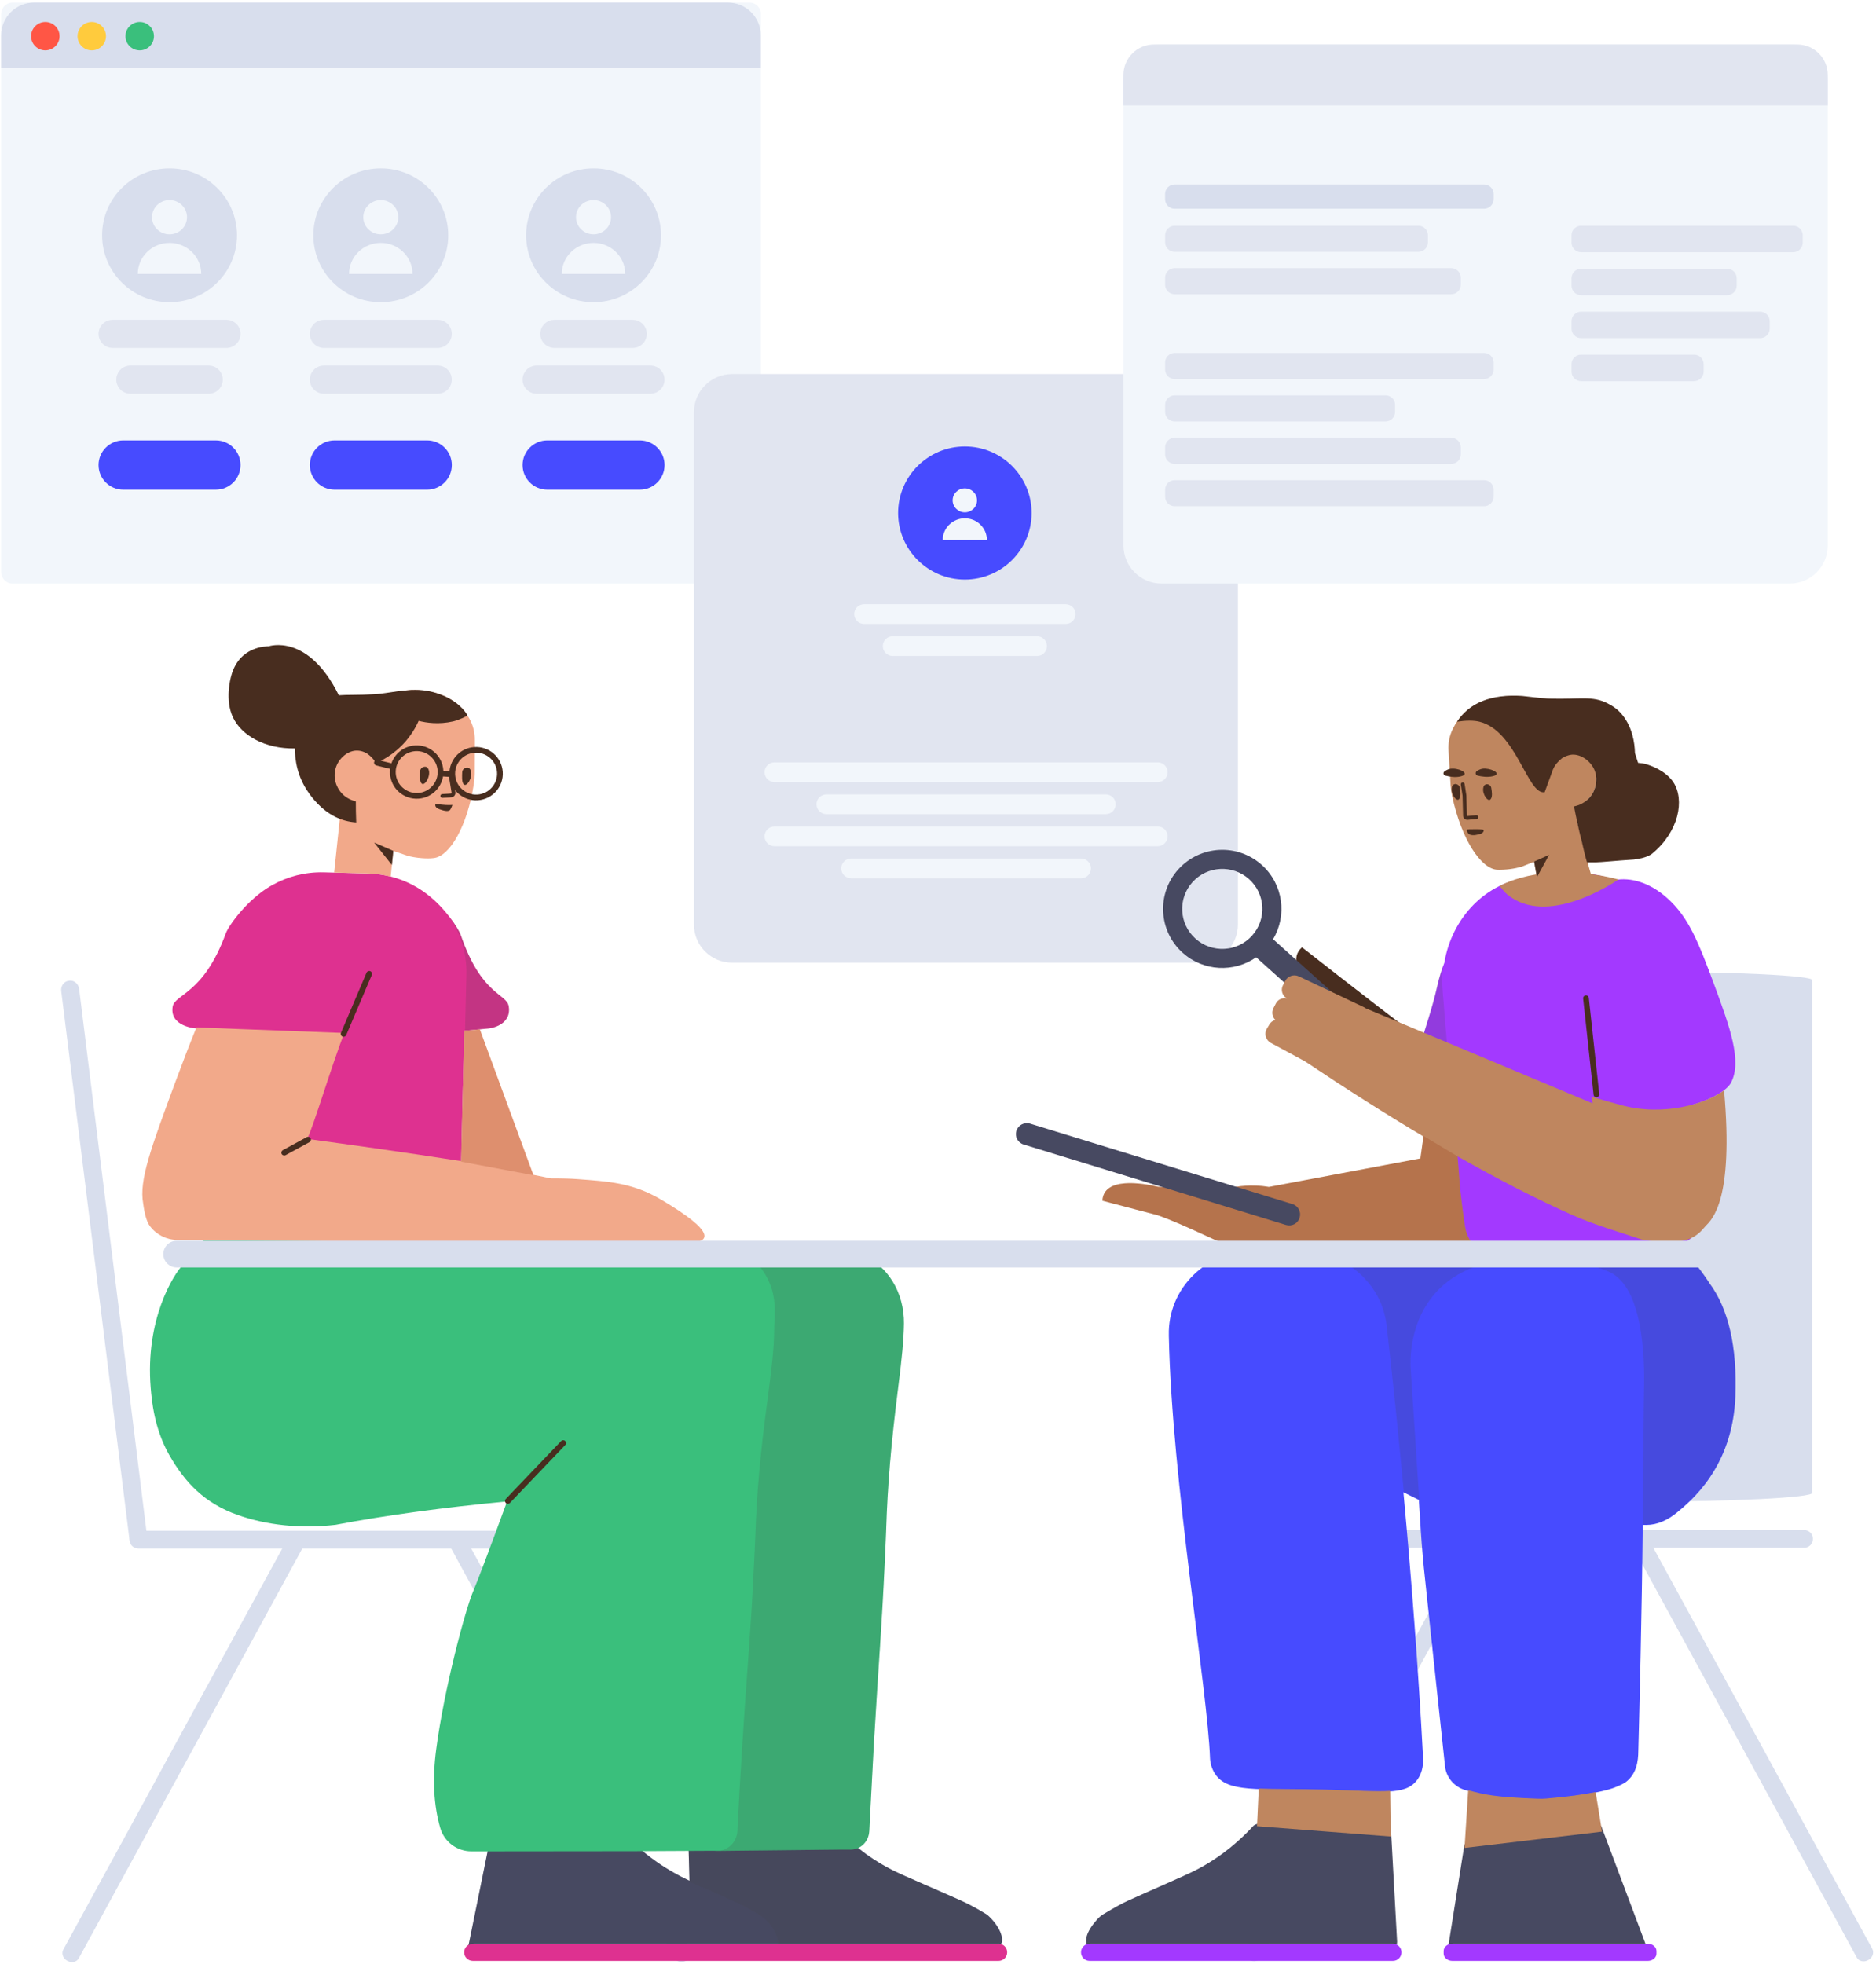 <svg width="577" height="604" viewBox="0 0 577 604" fill="none" xmlns="http://www.w3.org/2000/svg">
<path d="M230.49 0.796H3.886C1.94 0.796 0.363 2.37 0.363 4.311V175.961C0.363 177.902 1.94 179.476 3.886 179.476H230.49C232.436 179.476 234.013 177.902 234.013 175.961V4.311C234.013 2.37 232.436 0.796 230.49 0.796Z" fill="#F2F6FB"/>
<path d="M52.15 92.929C63.605 92.929 72.892 83.718 72.892 72.355C72.892 60.993 63.605 51.782 52.15 51.782C40.695 51.782 31.408 60.993 31.408 72.355C31.408 83.718 40.695 92.929 52.15 92.929Z" fill="#D8DEED"/>
<path d="M52.138 72.064C49.164 72.064 46.754 69.706 46.754 66.796C46.754 63.887 49.164 61.528 52.138 61.528C55.111 61.528 57.521 63.887 57.521 66.796C57.521 69.706 55.111 72.064 52.138 72.064ZM52.138 74.698C57.527 74.698 61.895 78.973 61.895 84.246H42.38C42.38 78.973 46.749 74.698 52.138 74.698Z" fill="#F2F6FB"/>
<path d="M34.655 98.342H69.641C72.038 98.342 73.981 100.281 73.981 102.674C73.981 105.066 72.038 107.005 69.641 107.005H34.655C32.258 107.005 30.314 105.066 30.314 102.674C30.314 100.281 32.258 98.342 34.655 98.342ZM40.113 112.419H64.183C66.58 112.419 68.523 114.358 68.523 116.75C68.523 119.142 66.58 121.082 64.183 121.082H40.113C37.716 121.082 35.773 119.142 35.773 116.75C35.773 114.358 37.716 112.419 40.113 112.419Z" fill="#E1E5F0"/>
<path d="M37.91 135.429H66.386C70.581 135.429 73.981 138.823 73.981 143.009C73.981 147.195 70.581 150.589 66.386 150.589H37.91C33.715 150.589 30.314 147.195 30.314 143.009C30.314 138.823 33.715 135.429 37.91 135.429ZM102.889 135.429H131.365C135.56 135.429 138.961 138.823 138.961 143.009C138.961 147.195 135.56 150.589 131.365 150.589H102.889C98.695 150.589 95.294 147.195 95.294 143.009C95.294 138.823 98.695 135.429 102.889 135.429ZM168.33 135.429H196.805C201 135.429 204.401 138.823 204.401 143.009C204.401 147.195 201 150.589 196.805 150.589H168.33C164.135 150.589 160.734 147.195 160.734 143.009C160.734 138.823 164.135 135.429 168.33 135.429Z" fill="#474BFF"/>
<path d="M117.118 92.929C128.573 92.929 137.859 83.718 137.859 72.355C137.859 60.993 128.573 51.782 117.118 51.782C105.662 51.782 96.376 60.993 96.376 72.355C96.376 83.718 105.662 92.929 117.118 92.929Z" fill="#D8DEED"/>
<path d="M117.112 72.064C114.139 72.064 111.729 69.706 111.729 66.796C111.729 63.887 114.139 61.528 117.112 61.528C120.085 61.528 122.496 63.887 122.496 66.796C122.496 69.706 120.085 72.064 117.112 72.064ZM117.112 74.698C122.501 74.698 126.87 78.973 126.87 84.246H107.354C107.354 78.973 111.723 74.698 117.112 74.698Z" fill="#F2F6FB"/>
<path d="M99.625 98.343H134.612C137.009 98.343 138.952 100.282 138.952 102.674C138.952 105.066 137.009 107.005 134.612 107.005H99.625C97.228 107.005 95.285 105.066 95.285 102.674C95.285 100.282 97.228 98.343 99.625 98.343ZM99.625 112.42H134.612C137.009 112.42 138.952 114.359 138.952 116.751C138.952 119.143 137.009 121.082 134.612 121.082H99.625C97.228 121.082 95.285 119.143 95.285 116.751C95.285 114.359 97.228 112.42 99.625 112.42Z" fill="#E1E5F0"/>
<path d="M182.564 92.929C194.019 92.929 203.306 83.718 203.306 72.355C203.306 60.993 194.019 51.782 182.564 51.782C171.109 51.782 161.822 60.993 161.822 72.355C161.822 83.718 171.109 92.929 182.564 92.929Z" fill="#D8DEED"/>
<path d="M182.55 72.063C179.576 72.063 177.166 69.704 177.166 66.795C177.166 63.886 179.576 61.527 182.55 61.527C185.523 61.527 187.933 63.886 187.933 66.795C187.933 69.704 185.523 72.063 182.55 72.063ZM182.55 74.697C187.939 74.697 192.307 78.972 192.307 84.245H172.792C172.792 78.972 177.161 74.697 182.55 74.697Z" fill="#F2F6FB"/>
<path d="M170.525 98.342H194.595C196.992 98.342 198.935 100.281 198.935 102.673C198.935 105.065 196.992 107.004 194.595 107.004H170.525C168.128 107.004 166.185 105.065 166.185 102.673C166.185 100.281 168.128 98.342 170.525 98.342ZM165.067 112.419H200.053C202.45 112.419 204.393 114.358 204.393 116.75C204.393 119.142 202.45 121.081 200.053 121.081H165.067C162.67 121.081 160.727 119.142 160.727 116.75C160.727 114.358 162.67 112.419 165.067 112.419Z" fill="#E1E5F0"/>
<path d="M0.347 10.903C0.347 5.322 4.883 0.797 10.471 0.797H223.872C229.463 0.797 233.996 5.321 233.996 10.903V21.008H0.347V10.903Z" fill="#D8DEED"/>
<path d="M13.944 15.496C16.362 15.496 18.323 13.542 18.323 11.132C18.323 8.722 16.362 6.768 13.944 6.768C11.527 6.768 9.566 8.722 9.566 11.132C9.566 13.542 11.527 15.496 13.944 15.496Z" fill="#FF5645"/>
<path d="M28.227 15.496C30.645 15.496 32.605 13.542 32.605 11.132C32.605 8.722 30.645 6.768 28.227 6.768C25.809 6.768 23.849 8.722 23.849 11.132C23.849 13.542 25.809 15.496 28.227 15.496Z" fill="#FFCB3D"/>
<path d="M42.974 15.496C45.392 15.496 47.352 13.542 47.352 11.132C47.352 8.722 45.392 6.768 42.974 6.768C40.556 6.768 38.596 8.722 38.596 11.132C38.596 13.542 40.556 15.496 42.974 15.496Z" fill="#3ABF7C"/>
<path d="M369.008 115.035H225.179C218.694 115.035 213.438 120.281 213.438 126.752V284.341C213.438 290.812 218.694 296.058 225.179 296.058H369.008C375.493 296.058 380.749 290.812 380.749 284.341V126.752C380.749 120.281 375.493 115.035 369.008 115.035Z" fill="#E1E5F0"/>
<path d="M238.196 234.455H356.08C357.758 234.455 359.119 235.813 359.119 237.488C359.119 239.163 357.758 240.521 356.08 240.521H238.196C236.517 240.521 235.156 239.163 235.156 237.488C235.156 235.813 236.517 234.455 238.196 234.455ZM238.196 254.169H356.08C357.758 254.169 359.119 255.527 359.119 257.202C359.119 258.878 357.758 260.235 356.08 260.235H238.196C236.517 260.235 235.156 258.878 235.156 257.202C235.156 255.527 236.517 254.169 238.196 254.169ZM254.166 244.312H340.109C341.788 244.312 343.148 245.67 343.148 247.345C343.148 249.02 341.788 250.378 340.109 250.378H254.166C252.488 250.378 251.127 249.02 251.127 247.345C251.127 245.67 252.488 244.312 254.166 244.312ZM261.771 264.027H332.504C334.183 264.027 335.543 265.385 335.543 267.06C335.543 268.735 334.183 270.093 332.504 270.093H261.771C260.093 270.093 258.732 268.735 258.732 267.06C258.732 265.385 260.093 264.027 261.771 264.027Z" fill="#F2F6FB"/>
<path d="M296.762 178.243C308.103 178.243 317.296 169.077 317.296 157.771C317.296 146.464 308.103 137.298 296.762 137.298C285.422 137.298 276.229 146.464 276.229 157.771C276.229 169.077 285.422 178.243 296.762 178.243Z" fill="#474BFF"/>
<path d="M296.753 157.565C294.681 157.565 293.002 155.913 293.002 153.876C293.002 151.839 294.681 150.187 296.753 150.187C298.824 150.187 300.503 151.839 300.503 153.876C300.503 155.913 298.824 157.565 296.753 157.565ZM296.753 159.409C300.507 159.409 303.55 162.403 303.55 166.095H289.955C289.955 162.403 292.999 159.409 296.753 159.409Z" fill="#F2F6FB"/>
<path d="M318.965 195.681H274.557C272.878 195.681 271.518 197.039 271.518 198.714C271.518 200.389 272.878 201.747 274.557 201.747H318.965C320.644 201.747 322.005 200.389 322.005 198.714C322.005 197.039 320.644 195.681 318.965 195.681Z" fill="#F2F6FB"/>
<path d="M327.771 185.825H265.751C264.073 185.825 262.712 187.183 262.712 188.858C262.712 190.533 264.073 191.891 265.751 191.891H327.771C329.45 191.891 330.811 190.533 330.811 188.858C330.811 187.183 329.45 185.825 327.771 185.825Z" fill="#F2F6FB"/>
<path d="M211.153 602.943L210.919 603.06C209.686 603.704 208.101 603.353 207.514 602.24L138.769 476.227C138.123 475.055 138.652 473.591 139.884 472.946L140.119 472.829C141.352 472.185 142.937 472.536 143.524 473.649L160.549 504.815C171.644 525.202 182.74 545.531 193.894 565.918L212.269 599.545C212.915 600.716 212.386 602.24 211.153 602.943Z" fill="#D8DEED"/>
<path d="M42.612 470.777H85.644C111.709 470.777 137.774 470.777 163.781 470.777H203.701C205.11 470.777 206.343 471.949 206.343 473.355V473.648C206.343 475.054 205.169 476.226 203.701 476.226H42.495C41.086 476.226 39.853 475.054 39.853 473.648V473.355C39.853 471.949 41.086 470.777 42.612 470.777Z" fill="#D8DEED"/>
<path d="M19.478 599.544L37.853 565.917C48.948 545.53 60.044 525.202 71.198 504.815L88.223 473.648C88.81 472.535 90.395 472.125 91.628 472.828L91.862 472.945C93.095 473.59 93.624 475.113 92.978 476.226L24.233 602.239C23.646 603.352 22.061 603.762 20.828 603.059L20.593 602.942C19.361 602.239 18.832 600.716 19.478 599.544Z" fill="#D8DEED"/>
<path d="M24.349 304.167L29.926 349.159C33.331 376.4 36.677 403.641 40.082 430.824L45.248 472.535C45.425 474 44.426 475.465 43.018 475.64L42.724 475.699C41.315 475.875 40.024 474.82 39.789 473.238L18.831 304.753C18.655 303.288 19.653 301.824 21.062 301.648L21.355 301.589C22.823 301.413 24.173 302.585 24.349 304.167Z" fill="#D8DEED"/>
<path d="M384.165 602.707L384.4 602.824C385.632 603.469 387.217 603.117 387.805 602.004L456.549 475.991C457.195 474.82 456.667 473.355 455.434 472.711L455.199 472.594C453.966 471.949 452.381 472.301 451.794 473.414L434.769 504.58C423.674 524.967 412.578 545.296 401.424 565.683L383.049 599.309C382.404 600.481 382.932 602.004 384.165 602.707Z" fill="#D8DEED"/>
<path d="M554.822 470.544H511.79C485.725 470.544 459.66 470.544 433.653 470.544H393.733C392.324 470.544 391.091 471.716 391.091 473.122V473.415C391.091 474.821 392.265 475.993 393.733 475.993H554.939C556.348 475.993 557.581 474.821 557.581 473.415V473.122C557.581 471.716 556.348 470.544 554.822 470.544Z" fill="#D8DEED"/>
<path d="M557.403 459.12V416.999C557.403 391.456 557.403 365.972 557.403 340.489V301.414C557.403 300.008 533.04 298.836 503.746 298.836H497.641C468.405 298.836 443.984 300.008 443.984 301.414V459.237C443.984 460.643 468.346 461.815 497.641 461.815H503.746C532.982 461.815 557.403 460.585 557.403 459.12Z" fill="#D8DEED"/>
<path d="M575.838 599.31L557.463 565.683C546.368 545.296 535.272 524.968 524.118 504.581L507.094 473.414C506.507 472.301 504.921 471.891 503.689 472.594L503.454 472.711C502.221 473.356 501.693 474.879 502.338 475.992L571.083 602.005C571.67 603.118 573.255 603.528 574.488 602.825L574.723 602.708C575.956 602.005 576.484 600.482 575.838 599.31Z" fill="#D8DEED"/>
<path d="M335.128 603.033H428.412C429.879 603.033 431.053 601.861 431.053 600.397C431.053 598.932 429.879 597.76 428.412 597.76H335.128C333.66 597.76 332.486 598.932 332.486 600.397C332.486 601.861 333.66 603.033 335.128 603.033ZM506.843 603.033C508.31 603.033 509.484 602.019 509.484 600.802V599.991C509.484 598.774 508.252 597.76 506.843 597.76H446.669C445.201 597.76 444.027 598.774 444.027 599.991V600.802C444.027 602.019 445.26 603.033 446.669 603.033H506.843Z" fill="#A339FF"/>
<path d="M334.258 597.952C334.565 597.829 334.901 597.762 335.253 597.762H428.537C428.912 597.762 429.269 597.838 429.591 597.977C429.669 597.711 429.711 597.429 429.711 597.136L427.756 561.447L387.325 560.853C386.68 560.853 386.093 561.031 385.564 561.447C378.872 568.692 372.473 572.73 367.835 575.105C364.254 576.946 352.278 582.053 346.877 584.547C345.216 585.297 342.758 586.645 339.501 588.59C338.728 589.052 338.03 589.63 337.432 590.303C335.744 592.205 334.685 593.908 334.255 595.414C334.138 595.77 334.138 596.067 334.079 596.423C334.02 596.72 334.079 597.017 334.079 597.314V597.373C334.121 597.575 334.181 597.769 334.258 597.952ZM445.536 598.032C445.909 597.86 446.338 597.762 446.794 597.762H506.095L492.468 561.497L450.434 567.18L445.536 598.032Z" fill="#474961"/>
<path d="M431.649 458.938C433.342 459.778 434.923 460.563 436.391 461.293L436.695 465.927C437.047 472.012 437.458 477.356 437.928 482.066C438.28 485.77 442.8 527.731 444.444 543.129C444.796 546.622 447.32 549.585 450.784 550.537C456.009 552.019 459.355 552.866 472.916 553.342C473.797 553.395 474.677 553.342 475.499 553.289C488.649 552.231 495.224 550.326 496.692 549.691C498.571 548.897 499.569 548.527 500.567 547.627C504.089 544.558 503.854 539.69 503.913 537.891C504.21 526.425 505.008 495.552 505.251 468.991C505.605 468.992 505.962 468.993 506.32 468.994C509.66 468.994 512.874 467.588 515.836 465.127C519.618 461.964 532.913 451.502 533.738 429.49C534.311 414.177 531.639 402.544 525.721 394.593C525.721 394.535 518.355 382.935 513.88 382.935H447.97C443.39 383.091 422.94 383.62 386.619 384.522L386.64 384.662C386.437 384.657 386.234 384.653 386.032 384.648C371.179 384.376 359.144 396.193 359.496 410.625C359.496 410.733 359.496 410.788 359.496 410.897C360.436 455.661 371.414 519.43 372.177 540.995C372.236 541.812 372.47 543.609 373.703 545.515C377.519 551.342 386.442 550.035 407.283 550.525C425.012 550.961 432.174 552.268 435.814 547.476C437.81 544.862 437.751 541.867 437.693 540.505C436.241 513.184 434.128 485.605 431.649 458.938Z" fill="#474BFF"/>
<path opacity="0.177" d="M431.775 458.826C433.469 459.666 435.049 460.451 436.517 461.18L433.826 420.135C433.767 417.754 433.473 403.361 445.156 394.207C453.668 387.593 464 387.169 470.869 386.905C481.436 386.481 489.655 389.233 491.24 389.762C493.236 390.45 494.234 390.82 495.232 391.297C506.621 396.8 505.74 423.257 505.623 428.072C505.505 434.157 505.447 443.629 505.447 454.635C505.447 459.112 505.421 463.89 505.376 468.816C505.689 468.817 506.004 468.818 506.32 468.819C509.66 468.819 512.874 467.413 515.836 464.952C519.618 461.789 532.913 451.327 533.738 429.315C534.311 414.001 531.639 402.369 525.721 394.418C525.721 394.359 518.355 382.76 513.88 382.76H447.97C443.507 382.912 423.485 383.512 387.902 384.56C392.24 384.657 396.543 384.753 400.892 384.849C414.1 385.175 425.078 394.923 426.487 407.666C428.352 424.101 430.143 441.265 431.775 458.826Z" fill="#444444"/>
<path d="M431.385 315.278C422.755 308.834 400.447 291.317 400.447 291.317C393.167 297.878 410.662 309.654 410.662 309.654" fill="#482D1F"/>
<path d="M391.557 288.827C395.936 281.528 394.68 271.925 388.107 266.018C380.637 259.307 369.13 259.909 362.404 267.363C355.679 274.816 356.282 286.3 363.751 293.011C370.171 298.779 379.572 299.145 386.358 294.403L407.209 313.139C407.691 313.572 408.433 313.533 408.867 313.052L412.402 309.134C412.836 308.653 412.797 307.912 412.315 307.479L391.557 288.827ZM385.091 287.747C380.535 292.796 372.74 293.204 367.68 288.657C362.62 284.111 362.211 276.332 366.767 271.283C371.323 266.233 379.118 265.826 384.178 270.372C389.238 274.918 389.647 282.697 385.091 287.747Z" fill="#474961"/>
<path d="M444.249 296.062C443.369 298.365 442.655 300.73 442.109 303.156C438.862 317.586 433.555 326.082 437.209 332.99C439.367 337.064 443.513 338.286 446.727 338.629L448.935 366.166C449.81 373.622 450.395 377.77 450.69 378.611C450.635 385.503 459.311 383.75 475.465 383.75C494.262 383.75 519.335 386.274 520.83 379.333C522.177 373.077 521.854 359.956 519.861 339.969C526.393 338.264 531.198 335.316 532.423 332.93C535.871 326.303 531.914 315.592 527.506 303.572C522.193 289.163 519.31 282.074 512.811 276.218C507.427 271.379 501.545 269.708 496.589 270.642C492.588 269.036 488.194 268.324 483.654 268.724L470.787 269.857C457.082 270.961 446.465 282.402 444.249 296.062Z" fill="#A339FF"/>
<path opacity="0.177" d="M443.847 296.918C443.091 298.99 442.469 301.111 441.98 303.281C438.733 317.71 433.426 326.207 437.081 333.114C439.213 337.139 443.284 338.381 446.48 338.741L446.34 336.992L446.299 336.407L443.749 305.049L443.675 303.997C443.474 301.606 443.54 299.233 443.847 296.918Z" fill="#444444"/>
<path d="M489.311 268.797C488.295 265.394 486.834 259.77 484.927 251.924L484.759 248.623C484.876 247.978 484.986 247.957 485.573 247.782C487.099 247.371 487.92 246.383 488.977 245.211C490.914 242.985 491.442 239.704 490.503 236.716C489.329 233.846 486.276 231.678 483.458 231.913C482.402 232.03 481.404 232.44 480.464 233.026L480.406 233.084C480.112 233.377 479.701 233.436 479.29 233.494C478.292 233.494 477.47 232.791 477.412 231.795L476.883 216.505C476.883 215.509 476.12 214.806 475.122 214.806C472.95 214.806 470.836 214.689 468.664 214.22C468.371 214.22 468.136 214.162 467.901 214.162C465.788 213.927 454.458 213.224 448.352 221.602C447.824 222.422 447.295 223.242 446.884 224.062C445.828 226.171 445.358 228.515 445.534 230.975L446.18 241.637C446.297 242.692 446.415 243.746 446.65 244.859C449.468 258.041 455.456 267.18 460.504 267.473C463.087 267.531 465.67 267.238 468.195 266.477C468.509 266.32 468.31 266.443 471.838 265.019L472.557 268.896C465.548 270.035 461.649 272.26 461.221 272.479C462.47 273.854 462.644 274.318 463.722 275.187C475.781 284.911 495.354 272.107 497.823 270.467C494.813 269.694 491.974 269.153 489.311 268.797ZM437.813 349.521L436.871 356.253L390.257 365.032C388.881 364.795 387.55 364.665 386.267 364.627C381.853 364.444 378.052 365.299 375.478 365.971C369.041 365.665 362.666 365.299 356.291 364.994C351.08 363.773 339.433 361.941 339.065 369.268C339.065 369.268 344.092 370.611 350.896 372.382C352.488 372.796 354.178 373.235 355.925 373.689C364.949 376.797 376.756 383.209 383.555 385.383L453.201 382.958C452.149 381.67 451.365 380.209 450.898 378.563C450.604 377.722 450.019 373.574 449.143 366.118L448.301 355.617C461.021 362.834 472.833 368.872 483.738 373.732C490.347 376.678 498.424 378.987 504.905 381.197C520.007 384.265 522.86 378.837 524.584 377.057C526.591 374.986 533.277 369.104 530.266 335.333C524.795 339.436 511.72 343.431 498.674 339.893C495.302 338.979 492.289 338.115 489.635 337.302L489.847 339.339L420.112 310.131C419.945 310.001 419.763 309.886 419.567 309.789L399.431 300.24C397.905 299.537 396.026 300.181 395.263 301.704L394.559 303.052C393.843 304.534 394.417 306.223 395.749 307.056C394.331 306.758 392.927 307.425 392.328 308.77L391.623 310.117C391.024 311.36 391.33 312.748 392.23 313.655C391.462 313.887 390.774 314.407 390.352 315.176L389.578 316.485C388.733 318.025 389.341 319.875 390.826 320.716L401.338 326.392C414.181 334.991 426.339 342.7 437.813 349.521ZM387.148 550.032L386.617 561.622L427.752 564.792L427.574 550.751C423.074 551.046 416.688 550.579 407.406 550.351C398.767 550.148 392.176 550.253 387.148 550.032ZM451.578 550.552L450.452 568.302L492.744 563.289L490.768 551.123C487.289 551.82 482.304 552.577 475.622 553.114C474.801 553.167 473.92 553.22 473.039 553.167C460.067 552.712 456.442 551.917 451.578 550.552Z" fill="#BF865F"/>
<path d="M486.42 258.404C487.1 261.422 487.702 263.92 488.12 265.188C489.048 265.188 489.979 265.188 490.914 265.188C492.316 265.188 497.389 264.656 502.127 264.368C502.127 264.368 502.479 264.368 502.772 264.309C504.299 264.075 505.766 263.84 507.234 263.079C507.234 263.079 507.704 262.903 508.115 262.552C516.392 255.756 518.212 246.031 514.69 240.583C512.165 236.775 507.234 235.31 506.53 235.076C505.59 234.783 504.651 234.666 503.829 234.607C503.508 233.647 503.188 232.638 502.867 231.625C502.782 228.205 502.02 223.661 499.015 219.903C497.782 218.321 496.139 217.149 494.378 216.271C489.681 213.927 486.1 215.099 476.824 214.865C474.946 214.865 468.462 214.04 468.227 214.04C458.663 213.436 451.976 216.074 448.165 221.953C450.99 221.524 453.283 221.524 455.045 221.953C466.434 224.765 469.78 244.449 475.005 243.629C475.054 243.623 475.107 243.614 475.163 243.602L475.122 243.571L477.646 236.658C478.233 235.252 479.231 234.139 480.406 233.201C481.345 232.615 482.343 232.205 483.4 232.088C486.217 231.854 489.27 234.021 490.444 236.892C490.635 237.384 490.778 237.886 490.873 238.391C491.199 240.879 490.556 243.395 488.977 245.211C488.888 245.309 488.798 245.406 488.705 245.5C488.701 245.506 488.697 245.512 488.693 245.518C487.462 246.784 485.864 247.654 484.115 247.999C484.841 251.886 485.992 256.959 486.42 258.404ZM454.458 238.532C455.632 238.825 457.569 239.118 459.154 238.708C461.913 238.122 459.33 236.482 456.806 236.365C455.632 236.306 454.692 236.775 454.105 237.244C453.694 237.654 453.87 238.415 454.458 238.532ZM444.542 238.534C445.748 238.84 447.607 239.207 449.277 238.767C452.107 238.109 449.487 236.456 447.005 236.378C445.703 236.316 444.862 236.801 444.254 237.265C443.759 237.661 443.942 238.41 444.542 238.534Z" fill="#482D1F"/>
<path opacity="0.2" d="M438.715 349.884C438.427 349.717 438.14 349.548 437.852 349.38L436.866 356.311L390.26 365.034C388.882 364.797 387.55 364.666 386.265 364.628C381.851 364.445 378.051 365.3 375.476 365.972C369.039 365.667 362.664 365.3 356.289 364.995C351.078 363.774 339.431 361.942 339.063 369.269C339.063 369.269 344.09 370.613 350.894 372.383C352.486 372.797 354.176 373.237 355.924 373.69C364.948 376.799 376.754 383.21 383.553 385.385L453.199 382.96C452.147 381.671 451.363 380.21 450.896 378.565C450.602 377.724 450.017 373.575 449.141 366.119L448.352 356.276L448.297 356.052L448.333 356.044L448.299 355.618L438.715 349.884Z" fill="#8C2A00"/>
<path d="M312.609 347.811C312.076 349.609 313.069 351.461 314.871 351.993L395.539 376.728C397.342 377.26 399.197 376.269 399.73 374.471C400.263 372.672 399.27 370.82 397.468 370.288L316.8 345.553C315.056 345.023 313.142 346.012 312.609 347.811Z" fill="#474961"/>
<path d="M471.861 264.947L476.463 262.894L472.726 269.737L471.861 264.947Z" fill="#482D1F"/>
<path d="M448.822 245.679C449.35 244.976 449.174 243.395 448.998 242.34C448.939 241.579 448.235 241.11 447.589 241.11C447.178 241.168 446.65 241.403 446.532 242.223C446.121 244.156 448.117 246.851 448.822 245.679ZM458.508 245.738C459.095 245.035 458.86 243.395 458.684 242.399C458.626 241.637 457.921 241.168 457.275 241.168C456.864 241.227 456.336 241.461 456.219 242.282C455.808 244.215 457.745 246.91 458.508 245.738Z" fill="#482D1F"/>
<path d="M449.843 244.706L449.319 241.294C449.269 240.975 449.489 240.676 449.81 240.627C450.13 240.578 450.43 240.797 450.479 241.117L451.009 244.565L451.016 244.638L451.182 250.844C451.206 250.913 451.262 250.959 451.339 250.965C452.048 250.875 452.963 250.79 454.084 250.709C454.408 250.686 454.689 250.928 454.712 251.251C454.735 251.574 454.492 251.854 454.169 251.878C453.045 251.958 452.137 252.043 451.447 252.132L451.382 252.137C450.696 252.149 450.139 251.672 450.02 251.026L450.01 250.936L449.843 244.706Z" fill="#482D1F"/>
<path d="M454.574 256.636C454.985 256.577 456.042 256.343 456.276 255.699C456.276 255.581 456.394 255.406 456.335 255.289C456.159 254.996 454.339 254.996 454.339 254.996C451.932 255.054 451.345 254.937 451.169 255.23C451.11 255.406 451.11 255.64 451.521 256.167C452.05 257.163 453.987 256.812 454.574 256.636Z" fill="#482D1F"/>
<path d="M490.138 336.697L486.924 307.081C486.872 306.598 487.221 306.165 487.705 306.113C488.188 306.06 488.623 306.409 488.675 306.892L491.889 336.508C491.942 336.99 491.592 337.424 491.109 337.476C490.625 337.528 490.191 337.179 490.138 336.697Z" fill="#482D1F"/>
<path d="M226.866 597.76H145.432C143.946 597.76 142.757 598.932 142.757 600.397C142.757 601.861 143.946 603.033 145.432 603.033H239.882H307.134C308.601 603.033 309.775 601.861 309.775 600.397C309.775 598.932 308.601 597.76 307.134 597.76H226.866Z" fill="#DE3190"/>
<path d="M307.923 597.818C308.043 597.582 308.134 597.327 308.191 597.058V596.999C308.191 596.706 308.249 596.413 308.191 596.12C308.132 595.769 308.132 595.476 308.015 595.124C307.251 592.488 305.197 590.262 303.846 589.031C303.67 588.856 303.553 588.797 303.377 588.68C300.794 587.098 298.152 585.633 295.393 584.403C289.992 581.943 278.016 576.904 274.435 575.088C269.797 572.745 263.398 568.761 256.706 561.614C256.177 561.204 255.59 561.028 254.944 561.028L214.614 561.262C212.911 561.262 211.561 562.668 211.678 564.426L212.058 578.38C210.35 577.575 208.613 576.683 206.66 575.557C203.884 573.975 199.985 571.397 195.614 567.531C193.193 565.422 190.712 563.313 188.29 561.204L151.728 560.735L144.092 598.261C144.533 597.946 145.077 597.761 145.667 597.761H227.101H307.369C307.559 597.761 307.745 597.78 307.923 597.818Z" fill="#474961"/>
<path opacity="0.177" d="M239.269 597.762H307.279C307.431 597.494 307.545 597.199 307.611 596.883V596.824C307.611 596.531 307.669 596.238 307.611 595.945C307.552 595.594 307.552 595.301 307.435 594.949C306.671 592.313 304.617 590.087 303.266 588.857C303.09 588.681 302.973 588.622 302.797 588.505C300.214 586.923 297.572 585.459 294.813 584.228C289.412 581.768 277.436 576.73 273.855 574.913C269.217 572.57 262.818 568.586 256.126 561.439C255.597 561.029 255.01 560.853 254.364 560.853L214.033 561.087C212.331 561.087 211.554 562.322 211.671 564.079L212.067 578.683C216.105 580.548 220.141 582.044 226.714 585.166C229.532 586.513 232.232 588.036 234.874 589.735C236.166 590.907 238.396 593.309 239.101 596.121C239.218 596.59 239.218 597.059 239.277 597.469C239.277 597.567 239.274 597.665 239.269 597.762Z" fill="#444444"/>
<path d="M219.802 569.187C220.003 569.21 220.207 569.221 220.414 569.221L258.536 568.814H261.617C264.646 568.814 267.205 566.483 267.362 563.03C267.727 556.065 268.197 546.897 268.772 536.3C270.338 509.57 271.174 501.057 272.114 480.459C272.271 477.007 272.427 473.911 272.532 470.994C272.949 457.123 274.046 444.145 276.187 427.179C277.388 417.773 277.963 411.939 278.015 406.997C278.067 402.414 276.866 397.889 274.568 394.139C273.419 392.293 272.114 390.686 270.547 389.317C266.526 385.804 261.147 382.828 256.865 383.125C245.766 383.177 234.667 383.184 223.568 383.224C221.243 382.674 218.649 382.402 215.788 382.408L210.222 382.467C210.253 382.4 186.819 382.276 139.917 382.095C125.388 370.714 109.335 365.942 91.757 367.778C84.742 368.511 78.385 370.51 72.687 373.773C66.397 377.326 60.905 382.411 56.211 389.028C53.316 392.048 44.627 405.833 46.353 426.829C46.687 430.696 47.411 439.308 52.086 447.509C56.984 456.062 62.995 462.331 73.069 465.904C81.975 469.068 92.383 470.181 103.18 468.951C118.394 466.061 135.989 463.659 155.966 461.745C150.571 476.478 147.076 485.738 145.481 489.527C143.088 495.151 136.59 519.432 134.15 538.034C132.956 547.131 133.373 555.175 135.4 562.165C136.636 566.428 140.55 569.36 144.997 569.356L194.961 569.304L217.392 569.187H219.802Z" fill="#3ABF7C"/>
<path opacity="0.177" d="M222.758 383.227C227.709 384.282 231.488 386.553 234.093 390.04C239.717 397.566 238.097 404.803 238.097 409.255V409.548C238.041 414.41 237.429 420.152 236.204 429.408C233.922 446.104 232.753 458.817 232.308 472.525C232.197 475.337 232.03 478.442 231.863 481.84C230.917 502.051 229.97 510.428 228.301 536.791C227.633 547.219 227.132 556.182 226.798 563.095C226.631 566.493 223.904 569.188 220.675 569.188H219.785C219.992 569.216 220.202 569.231 220.414 569.231L258.536 568.815H261.617C264.646 568.815 267.362 566.311 267.362 562.465C267.727 555.521 268.197 546.382 268.772 535.819C270.338 509.174 271.174 500.687 272.114 480.154C272.271 476.712 272.427 473.626 272.532 470.718C272.949 456.891 274.046 443.954 276.187 427.041C277.388 417.664 277.963 411.849 278.015 406.923C278.067 402.354 276.866 397.843 274.568 394.105C273.419 392.265 272.114 390.663 270.547 389.298C266.526 385.796 261.147 382.829 256.865 383.126C245.496 383.179 234.127 383.185 222.758 383.227Z" fill="#444444"/>
<path d="M131.726 275.295C136.833 279.271 140.958 285.389 141.731 287.633C148.142 306.239 155.863 305.502 156.479 309.532C157.401 315.562 150.328 316.295 150.328 316.295C147.043 316.61 144.545 316.849 142.835 317.014L142.428 333.656L142.39 334.244L141.707 363.401L141.554 369.093C141.57 369.561 141.526 369.973 141.484 370.443C141.443 370.972 141.401 371.443 141.361 371.972C141.232 373.324 140.984 374.623 140.618 375.925C140.46 376.458 140.362 376.989 140.145 377.524C91.293 379.227 66.717 375.823 66.42 367.314L67.637 316.526L60.228 316.276C60.228 316.276 52.175 315.735 53.095 309.67C53.709 305.616 62.541 305.946 69.448 287.045C70.397 284.449 76.194 276.617 83.044 272.586C83.261 272.458 83.479 272.335 83.697 272.215C88.373 269.579 93.799 268.129 99.55 268.266L113.072 268.616C120.16 268.756 126.618 271.237 131.726 275.295Z" fill="#DE3190"/>
<path opacity="0.177" d="M138.087 281.734C140.026 284.203 141.376 286.479 141.786 287.668C148.196 306.274 155.867 305.502 156.483 309.533C157.405 315.563 150.415 316.278 150.415 316.278L143.03 316.991L143.424 300.888L143.446 299.832C143.629 293.123 141.631 286.867 138.087 281.734Z" fill="#444444"/>
<path d="M104.675 244.13C104.569 244.032 104.464 243.93 104.361 243.823C102.502 241.868 101.413 238.76 102.439 235.756C103.394 232.862 106.24 230.518 109.06 230.637C110.649 230.685 114.914 231.659 114.886 230.248L114.577 215.305C114.558 214.363 115.292 213.56 116.239 213.541C118.313 213.464 120.347 213.207 122.535 212.614C122.775 212.581 123.014 212.547 123.254 212.513C125.236 212.192 136.359 210.83 142.733 218.659C143.314 219.306 143.824 220.064 144.322 220.938C145.469 222.936 146.053 225.228 146.041 227.575L146 238.02C145.948 239.071 145.896 240.122 145.727 241.161C143.704 254.158 138.306 263.339 133.408 263.884C132.806 263.997 129.657 264.196 125.911 263.335C125.569 263.241 125.842 263.384 120.957 261.672L120.15 269.598C117.819 268.992 115.376 268.646 112.853 268.597L102.767 268.337L104.042 256.28L104.594 251.055L104.675 244.13ZM141.822 357.088L142.316 336.073L142.368 334.1L142.397 333.649L142.634 324.007L142.817 317.03L147.591 316.572L164.065 361.309C165.604 361.6 167.386 361.962 169.474 362.406C172.833 362.387 175.614 362.464 177.816 362.636C186.734 363.332 194.396 363.622 203.368 368.942C219.722 378.641 220.997 383.106 207.193 382.339L179.036 382.175C178.685 382.303 178.334 382.386 177.985 382.416C177.985 382.416 136.837 382.055 54.541 381.332C51.231 381.303 48.123 379.74 46.129 377.103C45.17 375.835 44.474 373.514 44.041 370.141C42.696 363.024 46.537 352.831 53.836 333.032C56.157 326.755 58.355 321.048 60.423 315.976L105.913 317.694C102.404 326.392 96.214 347.083 94.46 350.254C94.456 350.256 94.452 350.258 94.448 350.26C107.547 352.021 123.243 354.205 141.822 357.088Z" fill="#F2A98A"/>
<path d="M120.522 266.012L115.067 259.11L120.977 261.669L120.522 266.012Z" fill="#482D1F"/>
<path d="M115.815 234.934C115.575 234.5 114.655 232.98 112.975 231.804C112.812 231.669 111.537 230.887 109.948 230.839C107.128 230.719 104.282 233.072 103.327 235.976C102.301 238.99 103.331 242.102 105.191 244.065C106.626 245.58 108.37 246.179 109.436 246.437C109.426 248.427 109.467 250.588 109.56 252.922C105.007 252.625 100.996 250.645 97.525 246.982C96.09 245.477 92.279 241.307 91.091 234.644C90.955 233.797 90.684 232.178 90.661 230.173C81.627 230.321 74.322 226.294 71.635 220.582C69.132 215.202 70.869 208.761 71.116 207.849C73.594 198.672 81.939 198.777 82.652 198.759C82.652 198.759 94.681 194.589 104.19 213.789C104.196 213.801 104.202 213.813 104.208 213.826C106.933 213.613 110.24 213.805 115.277 213.501C117.118 213.399 119.803 212.95 123.1 212.471C123.333 212.496 126.152 212.21 126.392 212.176C127.583 212.176 131.573 211.801 136.734 214.107C141.894 216.413 143.798 219.881 143.722 220.026C143.574 220.305 140.94 221.494 139.366 221.859C134.951 222.868 131.116 222.289 128.759 221.689C128.138 223.096 127.26 224.712 126.089 226.298C122.701 231.008 118.43 233.447 115.766 234.64C115.782 234.738 115.799 234.836 115.815 234.934Z" fill="#482D1F"/>
<path d="M142.159 237.458C142.227 236.657 142.867 236.06 143.673 236.065C144.167 236.031 144.624 236.367 144.869 237.208C145.384 239.256 143.431 242.336 142.539 241.11C141.99 240.352 142.113 238.565 142.159 237.458ZM129.193 237.188C129.261 236.387 129.901 235.79 130.707 235.795C131.201 235.761 131.658 236.097 131.903 236.938C132.419 238.987 130.465 242.066 129.573 240.841C129.024 240.082 129.147 238.295 129.193 237.188Z" fill="#482D1F"/>
<path d="M139.147 238.083L140.071 243.713C140.124 244.429 139.625 245.126 138.94 245.174C138.537 245.234 138.278 245.252 137.234 245.306C136.767 245.33 136.447 245.348 136.07 245.374C135.747 245.397 135.466 245.154 135.444 244.831C135.421 244.508 135.665 244.228 135.989 244.205C136.374 244.179 136.7 244.16 137.174 244.136C138.176 244.084 138.419 244.067 138.815 244.01C138.841 244.006 138.91 243.91 138.906 243.849L137.988 238.273C137.936 237.953 138.153 237.652 138.473 237.6C138.793 237.548 139.094 237.764 139.147 238.083Z" fill="#482D1F"/>
<path d="M135.447 248.963C135.047 248.863 134.067 248.481 133.911 247.85C133.902 247.722 133.833 247.534 133.884 247.466C134.085 247.131 134.828 247.336 135.846 247.458C137.654 247.653 139.161 247.548 139.161 247.548C139.161 247.548 138.735 248.67 138.478 249.009C137.918 249.819 136.079 249.176 135.447 248.963Z" fill="#482D1F"/>
<path d="M120.389 234.743C121.438 231.738 124.199 229.491 127.581 229.255C132.109 228.939 136.037 232.346 136.353 236.865C136.358 236.93 136.362 236.996 136.365 237.061C136.438 237.046 136.515 237.041 136.594 237.047L138.247 237.162C138.61 233.23 141.783 230.026 145.858 229.742C150.386 229.426 154.314 232.833 154.63 237.351C154.947 241.87 151.533 245.789 147.005 246.105C142.622 246.411 138.801 243.229 138.274 238.926L136.471 238.8C136.4 238.795 136.332 238.782 136.267 238.762C135.669 242.433 132.607 245.348 128.728 245.619C124.2 245.935 120.272 242.528 119.956 238.009C119.919 237.482 119.932 236.962 119.993 236.456L115.719 235.409C115.246 235.293 114.957 234.817 115.073 234.346C115.189 233.874 115.666 233.586 116.139 233.702L120.389 234.743ZM139.98 238.194C139.982 238.254 139.986 238.313 139.99 238.373C140.239 241.923 143.324 244.6 146.882 244.352C150.44 244.104 153.122 241.024 152.874 237.474C152.625 233.924 149.539 231.247 145.981 231.495C142.56 231.734 139.948 234.59 139.974 237.967C139.984 238.031 139.987 238.097 139.982 238.164C139.982 238.174 139.981 238.184 139.98 238.194ZM128.605 243.866C132.163 243.617 134.845 240.538 134.596 236.988C134.347 233.437 131.262 230.76 127.704 231.008C124.146 231.257 121.464 234.336 121.712 237.887C121.961 241.437 125.047 244.114 128.605 243.866Z" fill="#482D1F"/>
<path d="M87.844 355.255C87.417 355.487 86.882 355.33 86.649 354.904C86.416 354.478 86.573 353.944 87 353.712L94.338 349.715C94.765 349.483 95.3 349.64 95.533 350.066C95.766 350.492 95.609 351.026 95.182 351.258L87.844 355.255ZM106.489 318.322C106.299 318.769 105.782 318.977 105.334 318.788C104.887 318.598 104.678 318.082 104.868 317.635L112.73 299.142C112.92 298.695 113.437 298.487 113.885 298.676C114.332 298.866 114.541 299.382 114.351 299.829L106.489 318.322Z" fill="#482D1F"/>
<path opacity="0.2" d="M141.812 357.258L142.35 334.296L142.388 333.709L142.795 317.021L147.572 316.56L164.012 361.418L141.812 357.258Z" fill="#8C2A00"/>
<path d="M156.836 462.219L173.865 444.386C174.201 444.035 174.187 443.479 173.835 443.144C173.483 442.809 172.926 442.823 172.59 443.174L155.561 461.006C155.226 461.358 155.239 461.914 155.591 462.249C155.944 462.584 156.501 462.57 156.836 462.219Z" fill="#482D1F"/>
<path d="M523.996 381.587H54.349C52.079 381.587 50.239 383.423 50.239 385.688C50.239 387.953 52.079 389.789 54.349 389.789H523.996C526.265 389.789 528.105 387.953 528.105 385.688C528.105 383.423 526.265 381.587 523.996 381.587Z" fill="#D8DEED"/>
<path d="M550.423 13.685H357.28C350.796 13.685 345.539 18.931 345.539 25.402V167.759C345.539 174.23 350.796 179.476 357.28 179.476H550.423C556.907 179.476 562.164 174.23 562.164 167.759V25.402C562.164 18.931 556.907 13.685 550.423 13.685Z" fill="#F2F6FB"/>
<path d="M361.284 69.423H436.255C437.876 69.423 439.19 70.735 439.19 72.353V74.519C439.19 76.136 437.876 77.448 436.255 77.448H361.284C359.663 77.448 358.349 76.136 358.349 74.519V72.353C358.349 70.735 359.663 69.423 361.284 69.423ZM361.284 82.463H446.36C447.981 82.463 449.296 83.775 449.296 85.392V87.559C449.296 89.176 447.981 90.488 446.36 90.488H361.284C359.663 90.488 358.349 89.176 358.349 87.559V85.392C358.349 83.775 359.663 82.463 361.284 82.463ZM361.284 108.543H456.465C458.087 108.543 459.401 109.855 459.401 111.472V113.638C459.401 115.256 458.087 116.568 456.465 116.568H361.284C359.663 116.568 358.349 115.256 358.349 113.638V111.472C358.349 109.855 359.663 108.543 361.284 108.543ZM361.284 121.583H426.15C427.771 121.583 429.085 122.894 429.085 124.512V126.678C429.085 128.296 427.771 129.608 426.15 129.608H361.284C359.663 129.608 358.349 128.296 358.349 126.678V124.512C358.349 122.894 359.663 121.583 361.284 121.583ZM361.284 134.623H446.36C447.981 134.623 449.296 135.934 449.296 137.552V139.718C449.296 141.336 447.981 142.647 446.36 142.647H361.284C359.663 142.647 358.349 141.336 358.349 139.718V137.552C358.349 135.934 359.663 134.623 361.284 134.623ZM361.284 147.663H456.465C458.087 147.663 459.401 148.974 459.401 150.592V152.758C459.401 154.376 458.087 155.687 456.465 155.687H361.284C359.663 155.687 358.349 154.376 358.349 152.758V150.592C358.349 148.974 359.663 147.663 361.284 147.663Z" fill="#E1E5F0"/>
<path d="M456.465 56.73H361.284C359.663 56.73 358.349 58.042 358.349 59.66V61.268C358.349 62.886 359.663 64.197 361.284 64.197H456.465C458.087 64.197 459.401 62.886 459.401 61.268V59.66C459.401 58.042 458.087 56.73 456.465 56.73Z" fill="#D8DEED"/>
<path d="M486.288 69.423H551.528C553.149 69.423 554.463 70.735 554.463 72.353V74.628C554.463 76.246 553.149 77.557 551.528 77.557H486.288C484.667 77.557 483.353 76.246 483.353 74.628V72.353C483.353 70.735 484.667 69.423 486.288 69.423ZM486.288 82.641H531.211C532.832 82.641 534.146 83.952 534.146 85.57V87.845C534.146 89.463 532.832 90.774 531.211 90.774H486.288C484.667 90.774 483.353 89.463 483.353 87.845V85.57C483.353 83.952 484.667 82.641 486.288 82.641ZM486.288 95.858H541.369C542.99 95.858 544.305 97.169 544.305 98.787V101.062C544.305 102.68 542.99 103.991 541.369 103.991H486.288C484.667 103.991 483.353 102.68 483.353 101.062V98.787C483.353 97.169 484.667 95.858 486.288 95.858ZM486.288 109.075H521.052C522.673 109.075 523.987 110.386 523.987 112.004V114.28C523.987 115.897 522.673 117.209 521.052 117.209H486.288C484.667 117.209 483.353 115.897 483.353 114.28V112.004C483.353 110.386 484.667 109.075 486.288 109.075Z" fill="#E1E5F0"/>
<path d="M345.532 23.061C345.532 17.882 349.738 13.684 354.927 13.684H552.762C557.951 13.684 562.157 17.881 562.157 23.061V32.437H345.532V23.061Z" fill="#E1E5F0"/>
</svg>

